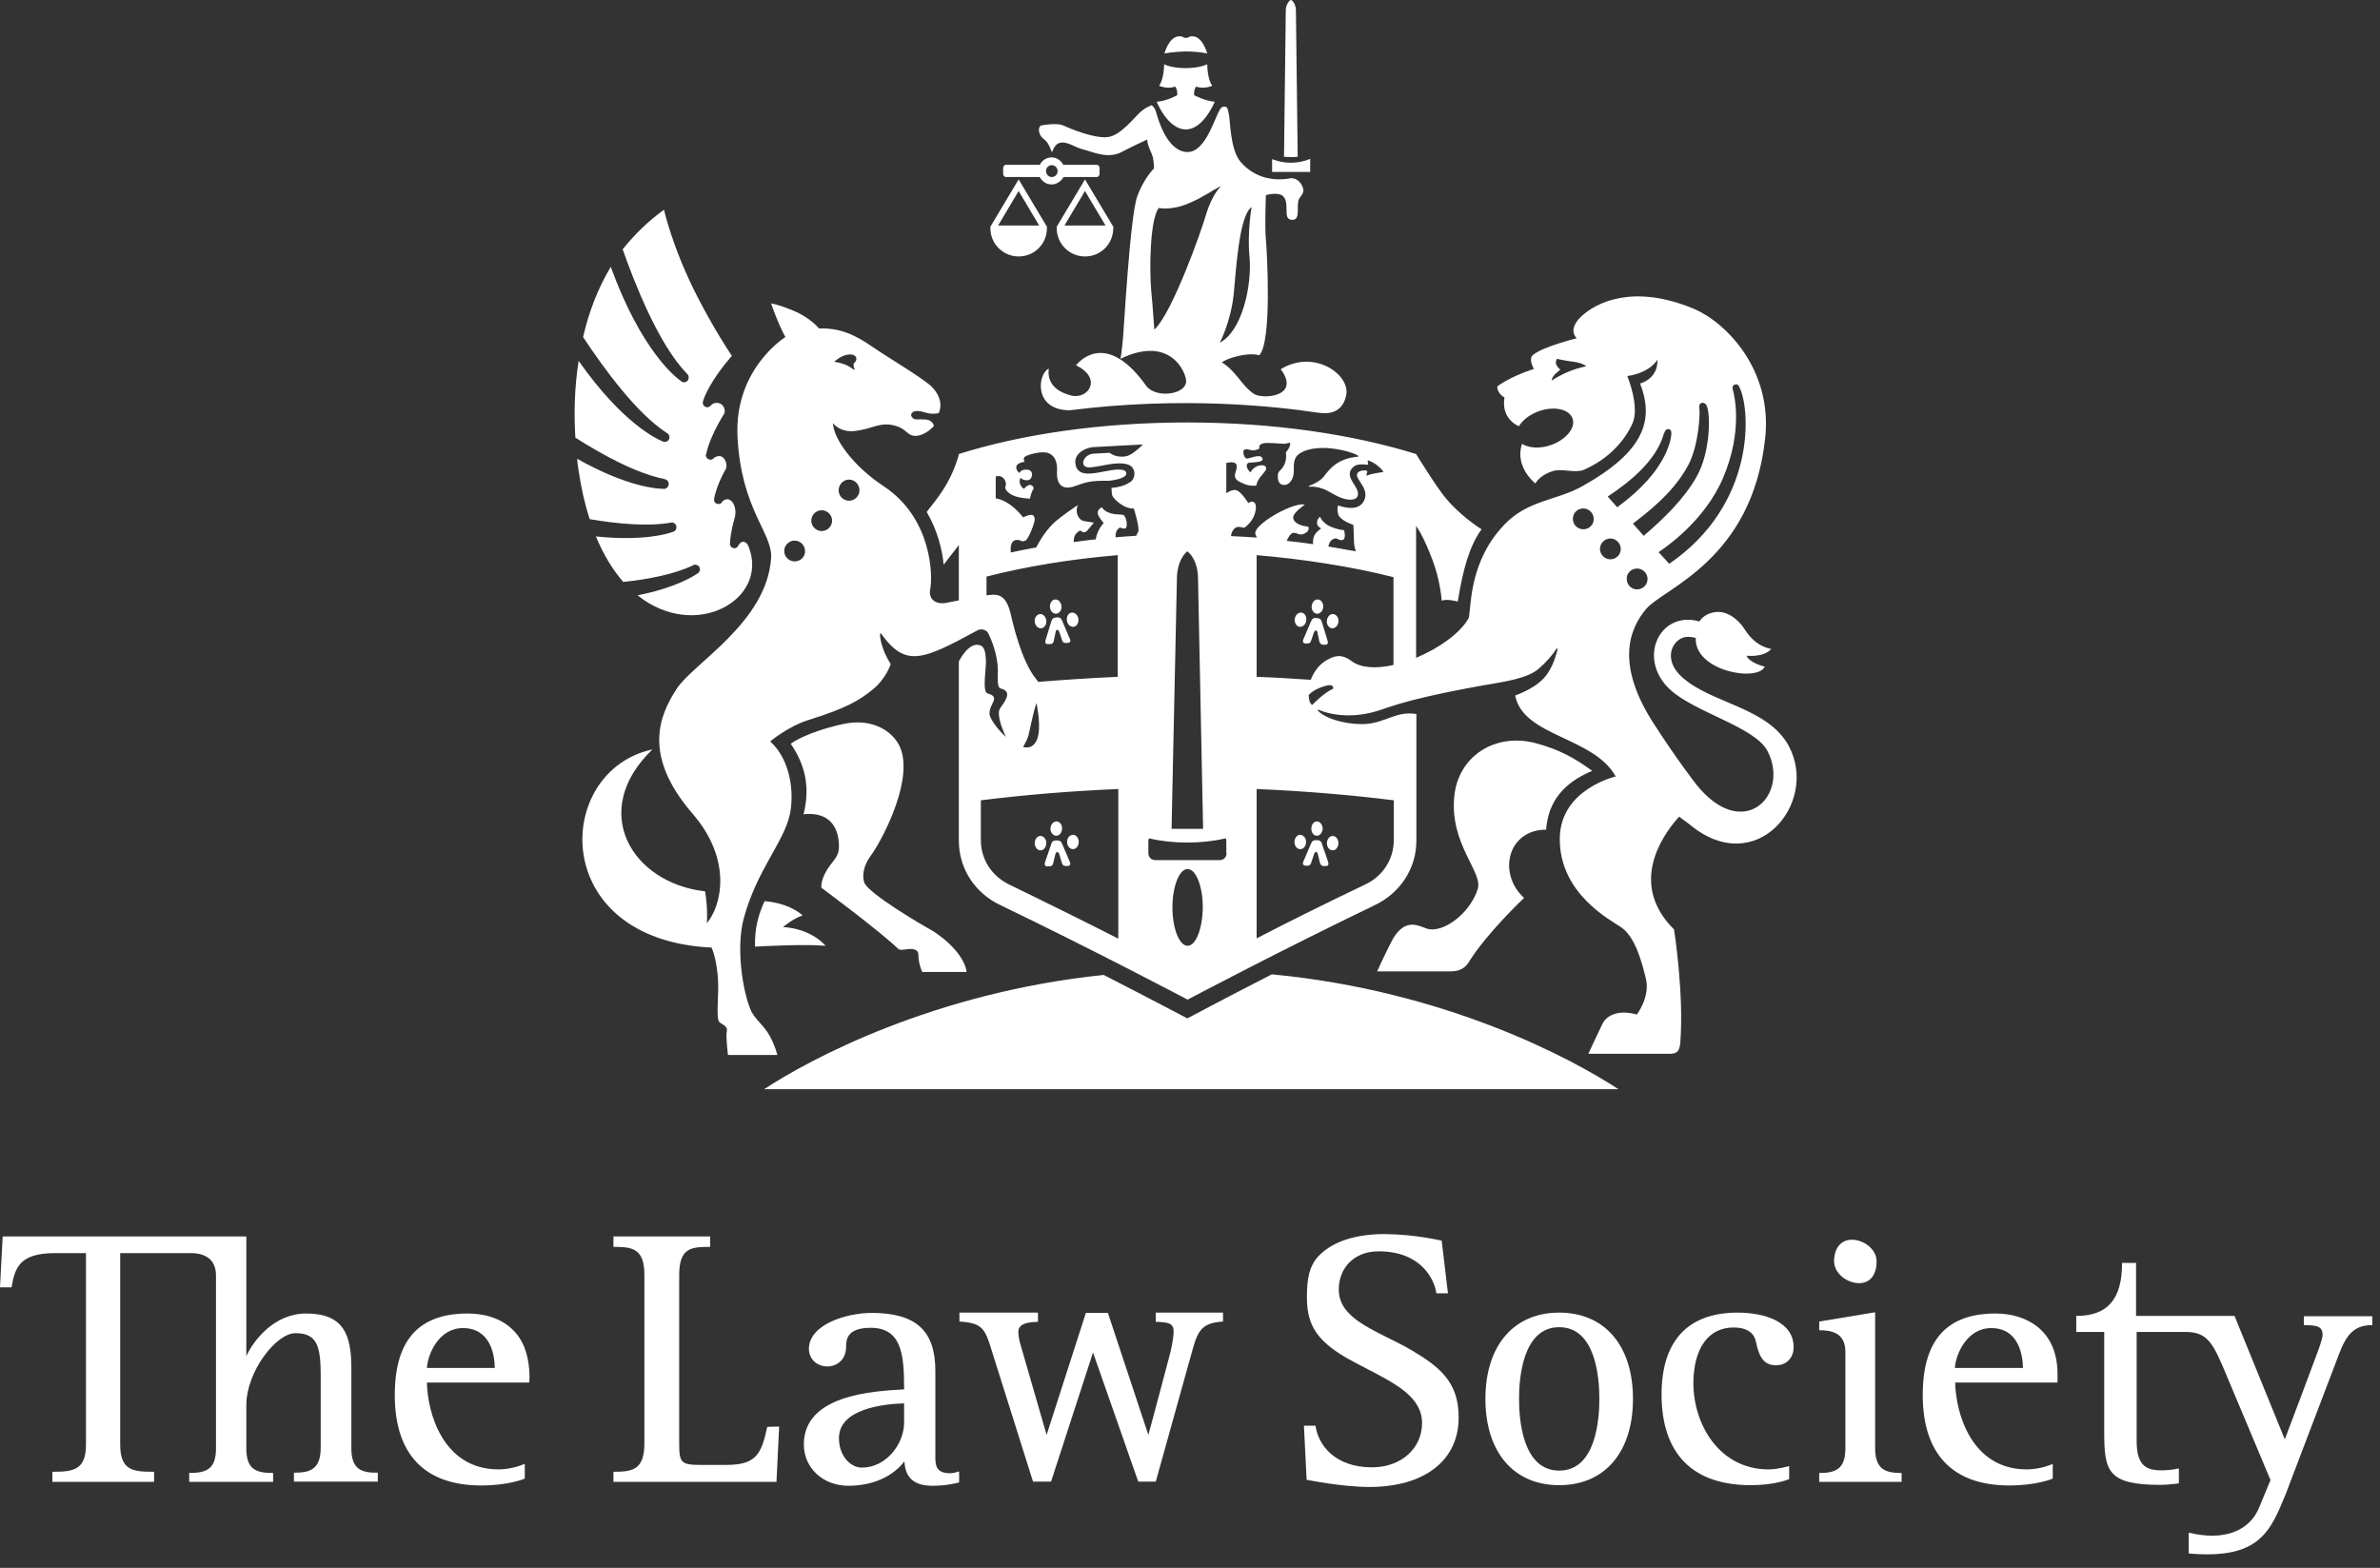 <?xml version="1.0" encoding="utf-8"?>
<!-- Generator: Adobe Illustrator 18.0.0, SVG Export Plug-In . SVG Version: 6.00 Build 0)  -->
<!DOCTYPE svg PUBLIC "-//W3C//DTD SVG 1.1//EN" "http://www.w3.org/Graphics/SVG/1.1/DTD/svg11.dtd">
<svg version="1.1" id="Layer_1" xmlns="http://www.w3.org/2000/svg" xmlns:xlink="http://www.w3.org/1999/xlink" x="0px" y="0px"
	 viewBox="0 0 800 527" enable-background="new 0 0 800 527" xml:space="preserve">
<rect x="0" y="0" width="800" height="527" fill="#333333" stroke="none"/>
<g>
	<path fill-rule="evenodd" clip-rule="evenodd" fill="#FFFFFF" d="M388.5,441.2v3.1h0.1c4.4,0.1,5.9,0.6,5.9,3.3
		c0,1.5-0.5,4.4-1,6.6c0,0-6.6,25-7.5,28.1c-0.2-0.7-13.6-41-13.6-41H365c0,0-13,40.3-13.2,41c-0.2-0.7-8.7-30.1-8.7-30.1
		c-0.5-1.5-0.8-3.4-0.8-4.5c0-1.5,0.7-3.3,6.5-3.4h0.1v-3.1h-26.4v3l0.1,0c7.6,0.5,8.5,2.4,10.7,9.6c0,0,0,0,13.9,44.1l0,0.1h6.1
		c0,0,13.9-42.8,14.1-43.4c0.2,0.6,15.2,43.4,15.2,43.4h5.9l12.4-44.5c1.9-6.8,3.5-8.8,10.1-9.3l0.1,0v-3H388.5"/>
	<path fill-rule="evenodd" clip-rule="evenodd" fill="#FFFFFF" d="M257.9,479.6c-2,9.2-3.7,12.8-13.9,12.8h-8
		c-7.1,0-7.7-0.6-7.7-7.3v-56.5c0-9.1,3.9-9.5,10.3-9.5h0.1v-3.5h-32.5v3.5h0.1c6.4,0,10.3,0.6,10.3,9.5v56.5
		c0,8.9-3.9,9.6-10.3,9.6h-0.1v3.4H261l0.9-18.6L257.9,479.6L257.9,479.6"/>
	<path fill-rule="evenodd" clip-rule="evenodd" fill="#FFFFFF" d="M322.2,494.6c0,0-1.6,0.6-2.9,0.6c-3.6-0.1-4.9-1.4-4.9-5.1v-29.4
		c0-13.5-6.6-19.4-21.4-19.4c-8.5,0-21.1,3.9-21.1,12.1c0,3.4,2.7,5.9,6.3,5.9c2.1,0,6.2-1.4,6.2-6.7c0-3.1,1-6.3,8.4-6.3
		c10.1,0.1,11.1,8.7,11.1,20.1c0,0.2,0,0.4,0,0.6c-11,0.6-33.7,2-33.7,18.5c0,7.9,6.4,13.9,15,13.9c8,0,14.8-3,18.8-8.2
		c0.3,5.6,3.3,8.2,9.5,8.2c5.1,0,8.7-1.1,8.8-1.1l0.1,0v-3.5L322.2,494.6 M303.9,471.7c0,0.2,0,6.5,0,6.5c0,7.1-6,15.1-14.2,15.1
		c-3.7,0-7.7-3.8-7.7-9.9C282,473.4,297.3,471.9,303.9,471.7z"/>
	<path fill-rule="evenodd" clip-rule="evenodd" fill="#FFFFFF" d="M670.8,441.5c-16.5,0-24.5,9-24.5,27.4
		c0,19.9,10.1,30.4,29.1,30.4c9.1,0,14.4-2.2,14.5-2.3l0.1,0V492l-0.1,0.1c0,0-4,1.8-8.6,1.8c-18.7,0-23.9-19-24.1-29.2
		c0.2,0,34.4,0,34.4,0v-3.1C691.5,446.8,680.8,441.5,670.8,441.5 M669.3,446.4c9.4,0,10.6,9.3,10.7,13.4c-0.2,0-22.6,0-22.9,0
		C657.4,455.1,661.2,446.4,669.3,446.4z"/>
	<path fill-rule="evenodd" clip-rule="evenodd" fill="#FFFFFF" d="M474.4,453.8c-2.4-1.5-7.9-4.1-8-4.2c-8.4-4.2-16.4-8.2-16.4-16.1
		c0-7.3,5.1-12.9,13.4-12.9c14.6,0,18.8,9.8,19.4,14l0,0.1h3.9l-2.1-17.7l-0.1,0c-0.1,0-8.5-2.1-19-2.2c-9.7,0-17.3,2.4-22,7.1
		c-3.6,3.6-4.2,8.3-4.2,14.1c0,7.6,2.2,12.3,7.9,16.8c3.6,2.9,8.1,5.1,12.5,7.4c9.4,4.9,18.3,9.4,18.3,18.1
		c0,8.6-7.1,14.9-16.8,14.9c-12.6,0-18.1-7.6-19-13.9l0-0.1h-3.9l0.9,18.2h0.1c0.1,0,11.7,2.4,21,2.4c18.5,0,30-8.9,30-23.3
		C490.4,464.3,483.5,459.2,474.4,453.8"/>
	<path fill-rule="evenodd" clip-rule="evenodd" fill="#FFFFFF" d="M524.1,441.2c-15.3,0-24.8,11.1-24.8,29c0,17.9,9.5,29,24.8,29
		c15.3,0,24.8-11.1,24.8-29C548.9,452.3,539.4,441.2,524.1,441.2 M524.1,494.3c-12.2,0-13.5-16.8-13.5-24.1
		c0-7.2,1.3-24.1,13.5-24.1c12.2,0,13.5,16.8,13.5,24.1C537.6,477.5,536.3,494.3,524.1,494.3z"/>
	<path fill-rule="evenodd" clip-rule="evenodd" fill="#FFFFFF" d="M582.7,446.2c5.4,0,7.1,2.6,7.5,4.7c0.9,3.9,1.9,8,6.8,8
		c3.5,0,5.9-2.5,5.9-6.1c0-8.5-9.7-11.6-18.8-11.6c-21.1,0-25.6,14.9-25.6,27.4c0,20,10.4,30.6,30,30.6c8.2,0,12.8-2,12.8-2l0.1,0
		v-4.4l-0.1,0c-0.1,0-3.7,1.1-6.8,1.1c-16.5,0-25.3-15-25.3-29.1C569.3,453.1,574.3,446.2,582.7,446.2"/>
	<path fill-rule="evenodd" clip-rule="evenodd" fill="#FFFFFF" d="M630.3,486.7v-45.6l-0.1,0l-18.7,3.1v2.9l0.1,0
		c3.3,0.1,8.7,0.4,8.7,7.3v32.4c0,6.9-3.2,8.3-8.7,8.3h-0.1v3h27.7v-3H639C633.5,495.1,630.3,493.7,630.3,486.7"/>
	<path fill-rule="evenodd" clip-rule="evenodd" fill="#FFFFFF" d="M624.9,431.3c4,0,5.9-3.2,5.9-7.3c0-4.1-4.3-7.3-8.3-7.3
		c-4,0-6,3.2-6,7.3C616.6,428.2,621,431.3,624.9,431.3"/>
	<path fill-rule="evenodd" clip-rule="evenodd" fill="#FFFFFF" d="M774.4,442.4v3h0.1c3.1,0,4.7,0.3,5.5,1.1
		c0.5,0.5,0.7,1.2,0.7,2.3c0,1.2-1.4,5-2.7,8.4c0,0-9,24.1-10,26.6c-0.2-0.5-16.9-41.5-16.9-41.5s-32.9,0-33.1,0
		c0-0.2,0-17.8,0-17.8h-4.7v0.1c0,12.1-4.9,17.7-15.3,17.7h-0.1v5.4c0,0,9.2,0,9.4,0c0,0.2,0,33.2,0,33.2c0,13.5,0.9,18.2,19,18.2
		c2.5,0,5.9-0.5,6-0.5l0.1,0l0-5l-0.1,0c0,0-2.8,0.6-5,0.6c-5.9,0.2-9.1-1.5-9.1-9.9c0,0,0-36.3,0-36.6c0.2,0,16.3,0,16.3,0
		c6.6,0,8.8,2.7,12.4,11c0,0,16.3,38.7,16.3,38.8c0,0-3,7.2-3,7.2l-0.7,1.7c-3.2,8.3-12,11.6-23.6,8.8l-0.2,0v6.9l0.5,0.1
		c23.2,1.9,26.9-7.3,32.1-20c0,0,17.7-46.5,17.9-47c2.4-6.3,4.9-9.8,11.1-9.8h0.1v-3H774.4"/>
	<path fill-rule="evenodd" clip-rule="evenodd" fill="#FFFFFF" d="M172.7,447.3c-4.6-4.8-11-5.8-15.5-5.8c-16.5,0-24.5,9-24.5,27.4
		c0,19.9,10,30.4,29.1,30.4c9.1,0,14.4-2.2,14.5-2.3l0.1,0V492l-0.2,0.1c0,0-4,1.8-8.6,1.8c-18.7,0-23.9-19-24.1-29.2
		c0.2,0,34.4,0,34.4,0l0-0.1c0-0.7,0.1-1.2,0.1-1.9C177.9,456.1,176.2,450.9,172.7,447.3 M155.6,446.4c9.4,0,10.7,9.3,10.7,13.4
		c-0.2,0-22.6,0-22.8,0C143.8,455.1,147.5,446.4,155.6,446.4z"/>
	<path fill-rule="evenodd" clip-rule="evenodd" fill="#FFFFFF" d="M118.1,486.8v-26.9c0-11.3-2.6-18.4-15.2-18.4
		c-10.8,0-17.7,9.1-20.1,14.3c0-1,0-40.2,0-40.2H0.9L0,432.7h3.9l0-0.1c1.1-6.7,2.9-11.4,14.6-11.4c0,0,10.2,0,10.4,0
		c0,0.2,0,64.3,0,64.3c0,8.6-4.2,9.2-11.2,9.2h-0.1v3.4h34.2v-3.4h-0.1c-7,0-11.3-0.4-11.3-9.2c0,0,0-64.1,0-64.3
		c0.2,0,23.8,0,23.8,0c3.2,0,8.4,1,8.4,7.5v58.1c0,6.9-3.1,8.3-8.9,8.3h-0.1v3h28.2v-3h-0.1c-5.8,0-8.9-1.3-8.9-8.3v-14.5
		c0-11.2,10-24.2,16.5-24.2c7.3,0,8.5,4.4,8.5,14.3v24.3c0,7.6-4.2,8.3-8.9,8.3h-0.1v3H127v-3h-0.1
		C121.3,495.1,118.1,493.7,118.1,486.8"/>
	<path fill-rule="evenodd" clip-rule="evenodd" fill="#FFFFFF" d="M223.2,70.5c0,0,2.8,12.9,11.4,29.6c5.3,10.2,9.9,17.3,11.4,19.5
		c-7.2,8.3-9.3,13.9-9.6,15c-0.2,0.3-0.2,0.8-0.1,1.2c0.2,0.8,1.1,1.3,1.9,1c0.2-0.1,0.5-0.2,0.6-0.4c0.5-0.6,1.2-1,2.1-1
		c1.5,0,2.7,1.2,2.7,2.7c0,0.6-0.2,1.2-0.6,1.6c-4.3,7.2-5.4,11.7-5.6,12.8c-0.2,0.3-0.2,0.8,0,1.1c0.4,0.8,1.3,1.1,2,0.8
		c0.1-0.1,0.2-0.1,0.3-0.2c0.5-0.6,1.3-0.9,2.1-0.9c1.5,0,2.4,1.8,2.4,3.3c0,0.6-0.2,1.1-0.5,1.5c-2.9,5.4-3.4,8.4-3.6,9.2
		c-0.1,0.4-0.1,0.8,0,1.2c0.3,0.8,1.3,1.1,2,0.8c0.2-0.1,0.3-0.2,0.4-0.3c0.5-0.8,1.2-1.2,2-1.2c1.6,0.1,2.8,2.1,2.7,4.7
		c0,0.5-0.1,0.9-0.2,1.4c-1.4,4.8-1.6,7.7-1.6,8.5c-0.1,0.4,0,0.8,0.2,1.2c0.5,0.7,1.4,0.9,2.1,0.4c0.2-0.1,0.3-0.4,0.4-0.5
		c0.4-0.8,1-1.4,1.7-1.4c0.5,0,1,0.3,1.4,0.8c0.3,0.5,0.5,0.9,0.6,1.3c6.4,17.4-18.1,31.4-37.5,15.9c13.1-2.6,19-6.6,20.1-7.3
		c0.4-0.2,0.6-0.5,0.8-0.9c0.3-0.8-0.2-1.8-1-2c-0.5-0.2-1-0.1-1.4,0.2c-6.2,2.9-14.7,4.6-23.3,5.5c-3.4-3.9-6.6-9-9.2-15.3
		c16.3,1.7,24.4-1,25.8-1.5c0.4-0.1,0.8-0.3,1-0.7c0.5-0.7,0.3-1.7-0.4-2.2c-0.4-0.3-1-0.4-1.4-0.2c-7.5,1.3-17.7,0.4-27.1-1.2
		c-1.6-5-2.9-10.6-3.8-16.9c-0.2-1.1-0.3-2.2-0.4-3.4c17.2,9.7,27.3,10.1,28.9,10.1c0.4,0.1,0.8,0,1.2-0.3c0.7-0.5,0.9-1.5,0.4-2.3
		c-0.3-0.4-0.8-0.6-1.2-0.7c-9.1-1.8-20.5-7.9-29.9-13.9c-0.5-8.2-0.3-17,1.1-25.8c14.8,21.1,26.4,26.3,28.1,27
		c0.4,0.2,0.8,0.3,1.2,0.2c0.9-0.2,1.4-1.1,1.2-1.9c-0.1-0.5-0.5-0.9-0.9-1.1c-10.2-6.6-21.3-21.9-28.1-32.2
		c1.9-8.3,4.9-16.3,9.3-23.6c10.3,28.3,21.9,37.2,23.5,38.3c0.3,0.3,0.7,0.5,1.1,0.5c0.9,0,1.6-0.7,1.6-1.6c0-0.5-0.2-1-0.6-1.3
		c-9.6-9.9-17.7-30.7-21.6-41.8C213.4,78.7,217.9,74.3,223.2,70.5"/>
	<path fill-rule="evenodd" clip-rule="evenodd" fill="#FFFFFF" d="M256.7,366.2c15.3-10.1,57.1-32.6,114.3-38.5
		c16.2,8.3,28.1,14.6,28.1,14.6c9.4-5,18.8-9.9,28.4-14.8c58.4,5.5,101,28.4,116.5,38.6H256.7"/>
	<path fill-rule="evenodd" clip-rule="evenodd" fill="#FFFFFF" d="M440.4,53.4v4.4h-12.8v-4.3c1.9,0.7,4,1.2,6.2,1.2
		C436.3,54.7,438.5,54.2,440.4,53.4"/>
	<path fill-rule="evenodd" clip-rule="evenodd" fill="#FFFFFF" d="M435.6,3.2l0.6,49.5c-0.8,0.1-1.5,0.1-2.3,0.1
		c-0.8,0-1.6-0.1-2.3-0.1l0.6-49.5c0.1-1.8,1.3-3.2,1.7-3.2C434.4,0,435.5,1.4,435.6,3.2"/>
	<path fill-rule="evenodd" clip-rule="evenodd" fill="#FFFFFF" d="M398.5,22.9c4.8,0,7.3-1.3,7.3-1.3s0,5.1,1.7,7.2
		c0,0-2.7,1.3-5.4,0.3c0,0-0.9,0.9-0.7,2.9c0,0,3.5,1.9,6.9,2.2c0,0-3.7,9.3-9.7,9.3c-6.1,0-9.8-9.3-9.8-9.3
		c3.4-0.2,6.9-2.2,6.9-2.2c0.2-2-0.7-2.9-0.7-2.9c-2.7,1-5.4-0.3-5.4-0.3c1.7-2.1,1.7-7.2,1.7-7.2S393.7,22.9,398.5,22.9"/>
	<path fill-rule="evenodd" clip-rule="evenodd" fill="#FFFFFF" d="M391.4,18c0,0,1.5-5.8,5-5.8c1.7,0,1,0.6,2.2,0.5
		c1.2,0.1,0.6-0.5,2.2-0.5c3.5,0,5,5.8,5,5.8s-2.6-0.7-7.2-0.7C393.9,17.4,391.4,18,391.4,18"/>
	<path fill-rule="evenodd" clip-rule="evenodd" fill="#FFFFFF" d="M430.5,124.1c6.9,9.3-6.1,10.2-9,8.3c-4.1-2.7-5.9-7.6-10.8-10.6
		c1.9-1.4,6.5-2.6,9.4-2.7c1.9-0.1,3.2,0.3,3.2,0.3c4.3-4.5,2.6-34.8,2.2-39c-0.4-4.3,0-14.8,0-14.8s3.5-1.1,5.5,0.1
		c3,2.3-0.3,8.2,3.4,8.2c3,0,1.1-4.8,2.3-7.1c0.7-1.2,1.2-1.4,1.4-2.5c0.2-1.1-1.1-4.4-4.1-4.4c-8.8,1.6-14.2-2.2-17.1-5.6
		c-3.4-4.1-3.4-14-3.8-15.7c-0.4-1.8-0.4-3.3-2.3-2.6c-1.9,0.7-4.8,15.1-11.6,15.1c-6.8,0-9.9-10.9-10.5-13.1
		c-0.6-2.2-1.6-2.6-1.6-2.6s-1.8,0.5-3.7,2.2c-1.9,1.6-6.4,7.6-10.6,8.4c-4.8,0.9-14-3.2-15.6-3.9c-1.7-0.7-5.5-0.3-7.4,0.1
		c-1.1,1-0.6,3.3,1,4.5c1.4,1,2.1,2.7,2.5,3.8c0.2,0.7,0.4,0.7,0.6,0c0.4-1.1,1.3-2.5,3-2.6c2.4-0.1,4.3,1.6,7.1,2.3
		c3.3,0.8,8.5,3.5,13.4,0.7c2.4-1.3,8.2-4,8.2-4c0.2,2.6,1.5,4.2,1.9,5.9c0.4,1.8,0.4,3.8,0.4,3.8s-3.4,3.3-5.6,9.3
		c-2.5,6.8-4.5,45-4.9,48.6c-0.4,3.6-0.4,4.4-0.8,6.1c16.8-8.1,22.1,4.6,22.1,7.5c0,4.6-10.2,5.9-13.4,1.6
		c-12.4-17.4-21.3-9.8-23.6-6.9c9.1,4.4,4,11.7-1.8,10.1c-8.8-2.3-7.3-8.4-7.4-9c-3.8,1.9-5.1,14,7.1,14c37.9-4.8,69.4-1.3,83.3,0.8
		c0.9,0,8,1.8,9.6-5.8C454,125.9,441.7,117.2,430.5,124.1 M388,110.8c0,0-0.6-8.9-1-12.7c-0.7-7.4-0.5-24.3,2.5-28.2
		c0,0,4.4,1,10.4-1.7c4.9-2.1,7.3-4.1,10.6-5.7c0,0-3,2.6-5.1,9.6C404,77.1,394.1,105.2,388,110.8 M410,115.2c0,0,3.7-6.9,4.7-16.4
		c0.8-8.2,1.8-26.3,6-29.2c0,0-1.5,8.6-0.7,16.6C420.9,96,417.5,111.3,410,115.2z"/>
	<path fill-rule="evenodd" clip-rule="evenodd" fill="#FFFFFF" d="M356.1,212.5c-0.2-0.6-0.5-0.8-0.7-0.8c-0.4,0-0.5,0.3-0.6,0.9
		l-0.6,2.9c-0.2,0.7-0.6,1-1.2,1l-0.8,0c-0.5,0-1.1-0.2-0.7-1.5l1.9-6.2c0.2-0.8,0.8-1.2,1.3-1.2l0.8-0.1c0.7,0,1.2,0.3,1.5,1.1
		l2.6,6.1c0.6,1.3-0.4,1.4-1,1.4c-1.2,0.1-1.4-0.2-1.8-1.5L356.1,212.5"/>
	<path fill-rule="evenodd" clip-rule="evenodd" fill="#FFFFFF" d="M358.6,208.4c0.1,1.3,1,2.3,2.1,2.3c1.1,0,1.9-1.2,1.8-2.5
		c-0.1-1.3-1-2.3-2.1-2.3C359.3,205.9,358.5,207,358.6,208.4"/>
	<path fill-rule="evenodd" clip-rule="evenodd" fill="#FFFFFF" d="M352.9,204c0.1,1.3,1,2.3,2.1,2.3c1.1-0.1,1.9-1.2,1.8-2.5
		c-0.1-1.3-1-2.4-2.1-2.3C353.7,201.5,352.9,202.6,352.9,204"/>
	<path fill-rule="evenodd" clip-rule="evenodd" fill="#FFFFFF" d="M347.8,208.9c0.1,1.3,1,2.3,2.1,2.3c1.1-0.1,1.9-1.2,1.8-2.5
		c-0.1-1.3-1-2.4-2.1-2.3C348.5,206.5,347.7,207.6,347.8,208.9"/>
	<path fill-rule="evenodd" clip-rule="evenodd" fill="#FFFFFF" d="M356.1,287.2c-0.2-0.6-0.5-0.8-0.7-0.8c-0.4,0-0.5,0.3-0.7,0.9
		l-0.7,2.9c-0.2,0.7-0.6,1-1.2,1l-0.8,0c-0.5,0-1.1-0.2-0.7-1.5l2.1-6.1c0.2-0.8,0.8-1.1,1.3-1.1l0.8,0c0.7,0,1.2,0.3,1.5,1.1
		l2.6,6.1c0.5,1.3-0.4,1.4-1,1.4c-1.2,0-1.4-0.2-1.8-1.5L356.1,287.2"/>
	<path fill-rule="evenodd" clip-rule="evenodd" fill="#FFFFFF" d="M358.7,283.1c0,1.3,1,2.4,2,2.3c1.1,0,1.9-1.1,1.9-2.5
		c0-1.3-1-2.4-2-2.3C359.4,280.7,358.6,281.8,358.7,283.1"/>
	<path fill-rule="evenodd" clip-rule="evenodd" fill="#FFFFFF" d="M353.1,278.6c0,1.3,1,2.4,2,2.3c1.1,0,1.9-1.2,1.9-2.5
		c0-1.3-0.9-2.4-2-2.3C353.9,276.2,353.1,277.3,353.1,278.6"/>
	<path fill-rule="evenodd" clip-rule="evenodd" fill="#FFFFFF" d="M347.8,283.5c0.1,1.3,0.9,2.4,2,2.3c1.1,0,1.9-1.1,1.9-2.5
		c0-1.3-1-2.4-2-2.3C348.6,281,347.8,282.1,347.8,283.5"/>
	<path fill-rule="evenodd" clip-rule="evenodd" fill="#FFFFFF" d="M440.9,214.8c-0.4,1.3-0.6,1.5-1.8,1.5c-0.6,0-1.5-0.1-1-1.4
		l2.6-6.1c0.3-0.8,0.8-1.1,1.5-1.1l0.8,0.1c0.5,0,1.1,0.4,1.3,1.2l1.9,6.2c0.4,1.3-0.2,1.5-0.7,1.5l-0.8,0c-0.6,0-1-0.4-1.2-1
		l-0.6-2.9c-0.1-0.6-0.3-0.9-0.6-0.9c-0.2,0-0.5,0.3-0.7,0.8L440.9,214.8"/>
	<path fill-rule="evenodd" clip-rule="evenodd" fill="#FFFFFF" d="M439.1,208.4c-0.1,1.3-1,2.3-2.1,2.3c-1.1,0-1.9-1.2-1.8-2.5
		c0.1-1.3,1-2.3,2.1-2.3C438.4,205.9,439.2,207,439.1,208.4"/>
	<path fill-rule="evenodd" clip-rule="evenodd" fill="#FFFFFF" d="M444.8,204c-0.1,1.3-1,2.3-2.1,2.3c-1.1-0.1-1.9-1.2-1.8-2.5
		c0.1-1.3,1-2.4,2.1-2.3C444,201.5,444.8,202.6,444.8,204"/>
	<path fill-rule="evenodd" clip-rule="evenodd" fill="#FFFFFF" d="M449.9,208.9c-0.1,1.3-1,2.3-2.1,2.3c-1.1-0.1-1.9-1.2-1.8-2.5
		c0.1-1.3,1-2.4,2.1-2.3C449.2,206.5,450,207.6,449.9,208.9"/>
	<path fill-rule="evenodd" clip-rule="evenodd" fill="#FFFFFF" d="M440.9,289.5c-0.4,1.3-0.6,1.5-1.8,1.5c-0.6,0-1.5-0.2-1-1.4
		l2.6-6.1c0.3-0.8,0.8-1.1,1.5-1.1l0.8,0c0.4,0,1.1,0.3,1.3,1.1l2.1,6.1c0.4,1.3-0.2,1.5-0.7,1.5l-0.8,0c-0.6,0-1-0.4-1.2-1
		l-0.7-2.9c-0.2-0.6-0.3-0.9-0.6-0.9c-0.2,0-0.5,0.3-0.7,0.8L440.9,289.5"/>
	<path fill-rule="evenodd" clip-rule="evenodd" fill="#FFFFFF" d="M439,283.1c0,1.3-0.9,2.4-2,2.3c-1.1,0-1.9-1.1-1.9-2.5
		c0.1-1.3,1-2.4,2-2.3C438.2,280.7,439.1,281.8,439,283.1"/>
	<path fill-rule="evenodd" clip-rule="evenodd" fill="#FFFFFF" d="M444.6,278.6c-0.1,1.3-1,2.4-2,2.3c-1.1,0-1.9-1.2-1.8-2.5
		c0-1.3,0.9-2.4,2-2.3C443.8,276.2,444.6,277.3,444.6,278.6"/>
	<path fill-rule="evenodd" clip-rule="evenodd" fill="#FFFFFF" d="M449.9,283.5c-0.1,1.3-0.9,2.4-2,2.3c-1.1,0-1.9-1.1-1.9-2.5
		c0.1-1.3,1-2.4,2-2.3C449.1,281,449.9,282.1,449.9,283.5"/>
	<path fill-rule="evenodd" clip-rule="evenodd" fill="#FFFFFF" d="M257,302.9c8.7,0.7,12.8,4.8,12.8,4.8c-3.2,1-6.6,3.9-6.6,3.9
		c9.8,0.6,14.3,6.3,14.3,6.3c-7-0.6-20.9,0.1-23.7,0.3C253.6,312.1,254.9,307.5,257,302.9"/>
	<path fill-rule="evenodd" clip-rule="evenodd" fill="#FFFFFF" d="M351.9,76.2l-9.5-15.9l-9.5,15.9c0,0.2,0,0.3,0,0.5
		c0,5.3,4.3,9.5,9.5,9.5c5.3,0,9.5-4.2,9.5-9.5C352,76.5,351.9,76.3,351.9,76.2 M335.5,75.8l6.9-11.6l6.9,11.6H335.5z"/>
	<path fill-rule="evenodd" clip-rule="evenodd" fill="#FFFFFF" d="M374.2,76.2l-9.5-15.9l-9.5,15.9c0,0.2,0,0.3,0,0.5
		c0,5.3,4.3,9.5,9.5,9.5c5.3,0,9.5-4.2,9.5-9.5C374.3,76.5,374.3,76.3,374.2,76.2 M357.8,75.8l6.9-11.6l6.9,11.6H357.8z"/>
	<path fill-rule="evenodd" clip-rule="evenodd" fill="#FFFFFF" d="M368.7,55.4h-11.3c-0.7-1.4-2.2-2.5-3.9-2.5c-1.8,0-3.2,1-4,2.5
		h-11.4c-0.5,0-0.9,0.5-0.9,1.1v1.9c0,0.6,0.4,1.1,0.9,1.1h11.4c0.7,1.4,2.2,2.5,4,2.5c1.7,0,3.2-1.1,4-2.5h11.2
		c0.5,0,0.9-0.5,0.9-1.1v-1.9C369.6,55.9,369.2,55.4,368.7,55.4 M353.5,59.5c-1,0-1.9-0.9-1.9-2c0-1.1,0.9-2,1.9-2c1.1,0,2,0.9,2,2
		C355.5,58.6,354.7,59.5,353.5,59.5z"/>
	<path fill-rule="evenodd" clip-rule="evenodd" fill="#FFFFFF" d="M535.2,259.1c-9.6,4-14.8,10.3-15.5,19.8c-1.9-0.1-7,0.3-10.3,4.9
		c-3.5,5-2.8,12.9,2.9,18c0,0-12.7,12-18.6,21.6c-0.7,1.1-2.2,3.1-5.9,3.1c-2.1,0-24.9,0-24.9,0s2.1-4.7,4.7-9.8
		c4.3-8.5,9.1-5.6,11.9-4.6c5.2,1.8,14.4-4.7,17.2-13.2c1.9-5.7-9.3-14.9-7.9-30.9c1.2-14,14-21.8,27.4-18.2
		C523.6,251.8,528.6,254.3,535.2,259.1"/>
	<path fill-rule="evenodd" clip-rule="evenodd" fill="#FFFFFF" d="M283.2,243.4c10.6-2.4,18,3,19.8,9c3.6,11.7-7.4,31.4-10.3,35.2
		c-2.8,3.8-2.8,7.2-2.2,9c1.2,3.6,19,14.1,23.2,16.4c11,7.3,11.2,13.7,11.2,13.7H310c0,0-1.3-2.7-1.3-5.8c0-2-2.2-2.1-4.1-1.8
		c-2.5,0.4-2.7-0.2-2.7-0.2c-7.1-6.7-25.8-20.5-25.8-20.5s-0.4-2.4,2-6.2c2.4-3.8,4.4-4.3,3.8-9.5c-1-9.8-9.4-9.3-11.8-9
		c1.9-7.7,1.4-15.4-4.3-23.7C266.2,249.7,270.8,246.2,283.2,243.4"/>
	<path fill-rule="evenodd" clip-rule="evenodd" fill="#FFFFFF" d="M601.3,250.8c-7-13.1-26.1-14.3-35.9-23.2c-5.8-5.2-4-11-0.5-12.9
		c1.6-0.9,3.3-0.7,5.1-0.3c-0.5,11.2,20.7,14.9,23.2,9.7c-4.4-1.2-5.9-2.9-6.1-3.7c0,0,5.7,0.7,8.3-2.3c0,0-5.1-0.4-8.9-6.5
		c-2.2-3.5-6.2-6.6-10.3-5.8c-2.4,0.4-4,1.6-5,3.1l-0.3-0.1c-13.1-3.5-20.8,12.7-9.4,23.1c8.5,7.7,28.3,12.4,32.6,20.5
		c7.7,14.8-8.1,31-23.9,11.3c0,0-6.5-8.3-14.4-20.6c-12.7-19.7-8.3-31.6-2.4-38.5c5.9-6.9,35.4-16.3,39.9-57
		c2.7-23.4-13.3-39.3-23.9-43.8c-20.4-8.5-32.8-2.1-37.7,2.4c-5.1,4.7-1.7,7.5-1.7,7.5s-11.4,2.8-14.7,5.6c-1.7,1.4,0.3,4.7,0.3,4.7
		c-8.6,2.8-12.3,5.9-12.3,5.9c-0.1,2.4,2.4,3.7,2.4,3.7c-1.2,7.3,4.7,9.6,4.7,9.6l0.2,0c1.2-2,3.6-3.9,6.7-5
		c5.1-1.8,10.2-0.7,11.3,2.5c1.1,3.1-2.2,7.1-7.3,8.9c-3.7,1.3-7.4,1-9.7-0.4c-2.6,7.8,4.5,13.3,4.5,13.3s1.3-2.7,5.7-4.1
		c3.3-1.1,7.1,0.7,10.4-0.4c9-3.9,14.1-10.3,16.5-15.6c2.6-5.6-1.7-16-1.7-16c7.9-1.2,10.1-5.5,10.1-5.5c0.3,6.5-5.8,8-5.8,8
		c4.7,12.2,1.6,22.7-19.2,34.4c-8.8,5-18.4,4.7-26.3,12.9c-11.8,12.2-11.2,26.8-12.1,31.5c-2.7,5-10,10.2-17.7,13.4v-44.3
		c0.9,1.2,2.8,4.3,5.5,11.4c2.7,7.1,3.1,13.7,3.1,13.7c1.8-0.6,4.2,0,5.4,0.3c1.8-11,3.9-18.6,8-24.3c-2.4-1.5-7.8-5.4-12-10.4
		c-3.4-4.1-10-14.9-10-14.9c-21.3-6.6-47.9-10.6-76.9-10.6c-28.9,0-55.5,3.9-76.8,10.6l-0.2,0.9c-3,10.3-9.1,16.3-10.6,18.6
		c3.6,6.1,5.2,12.6,5.7,17.7c1.4-1.8,3.3-4.3,5.1-6.6v18.6c-2,0.4-3.7,0.7-4.6,0.9c-2.6,0.4-5.8-0.8-5-4.8c0.8-4,0.8-23.6-15.7-34.5
		c-10.6-7-16.9-16.2-17-21.2c0,0,2.1,3.1,7,2.7c6.1-0.6,8.3-3,13.1-2c4.8,1,4.6,3.6,7.6,3.6c3.4,0,6.2-3.3,6.2-3.3s-0.2-2-2.8-2.2
		c-2.6-0.2-3.5,0.3-4.3-0.5c-1.3-1.2-0.1-2.7,2.3-2.3c2.4,0.4,3,1.2,6.4,0.7c0,0,2.4-4.2-2.4-9c-2.9-2.8-15.5-10.3-19.5-13.1
		c-6.3-4.4-11.3-6.6-18.3-6.4c0,0-3-3.7-8.7-6c-5.2-2.2-7.4-2.4-7.4-2.4s2.2,6.6,4.8,11.3c0,0-17.2,10.6-16.1,33.4
		c1.2,24.6,11.8,32.4,11.3,40.8c-1.4,21.7-26.2,35.4-31.8,44.1c-5.6,8.7-11.7,22.1,5.4,41.9c13.5,15.6,9.7,31,4.8,36.8
		c0,0,0.4-4.9-0.6-10.7c-24.7-2.8-39.2-27-17.7-47.7c-33.2,7.1-35.3,64,19.9,66.6c0,0,2.4,5.2,2.2,14.5c-0.1,4.2-0.5,9.4,0.3,10.4
		c0.8,1,3,1.3,2.6,3.2c-0.4,1.8,0.4,8,0.4,8h16.6c0,0-0.7-2.9-2.4-6.1c-2-3.9-5.2-5.8-6.6-9.1c-2.8-6.7-4.9-21.1-2.3-30.7
		c4.4-16.3,13.5-25.6,15.5-35c1.4-6.6,0.6-17.9-6.6-24.5c0,0,5.9-5,12.9-7.2c12.8-4,16.9-6.5,21.5-10.2c4.6-3.7,6.1-8.6,6.1-8.6
		s-3.5-5.2-3.6-10.1c0-0.2,0.2-0.3,0.3-0.2c8.2,11.4,13.7,9.2,32.4-1c1.2-0.7,3.1-0.3,3.7,1c0.6,1.2,3.5,7.2,3.2,13.7
		c-0.1,1.8-0.1,4.6,0.9,4.8c1.6,0.4,2.8,1.2,2,3.2c-0.6,1.5-1.5,2.5-2.1,3.4c-1.2,1.8,0.2,5.9,1.9,9.7c-2.5-2.3-4.6-5.1-5.3-6.9
		c-0.8-2,1-4.4,1.3-5.5c0.2-1-0.2-1.7-2.1-2.2c-2-0.5-0.4-8.7-0.6-11.4c-0.2-2.6-0.4-4.5-2.3-4.9c-2.7-0.6-5.1,2.4-6.8,5.5v60.2
		c0,9.6,5.5,17.7,13.9,21.7c31.4,15.1,63,31.8,63,31.8c1.3-0.7,31.6-16.7,63-31.8c8.3-4,13.9-12.1,13.9-21.7V240
		c-6.5-1.1-10.2,2.7-16.5,3.3c-5.2,0.5-13.2-1.1-16.5-4.3c-0.3-0.3-0.2-0.5,0.2-0.4c3.3,1.4,9.4,2.8,17.3,1
		c5.9-1.3,7.9-3.8,37.2-9.1c8.1-1.4,15.6-2.4,19.5-5.8c2.3-2,4.6-4.6,5.7-6.4c0.3-0.6,0.6-0.4,0.5,0.2c-0.5,1.8-1.2,4.6-3.2,7.7
		c-3.3,5.2-11.1,7.5-11,7.6c2.7,13.8,26.4,13.8,33.8,27.2c0,0-18.5,4.2-18.8,20.6c-0.3,18.8,17.2,27.7,20.8,30.2
		c4.6,3.3,6.8,11.6,8.2,17.4c1.3,6.1-3.1,11.8-3.1,11.8c-6.9-1.9-10.4,0.8-11.5,3c-2.6,5.4-4.8,10.2-4.8,10.2s25.5,0,27.2,0
		c2.3,0,3.4-0.5,3.7-3.6c1.3-16.8-2.1-38.2-2.1-38.2c-14.9-14.8-4.8-30.7,1.7-37.9c0,0,0.8,0.6,3.4,2.5
		C590.1,295.8,611.5,270,601.3,250.8 M528.3,124.5c-4.2,1.6-6.7,3.4-6.7,3.4s-0.2-0.9,1.4-2.4c1-0.9,1.5-1.3,1.5-1.3
		s-0.5-0.2-1.2-1.3c-0.8-1.3,0.1-2.3,0.1-2.3s1.8,0.5,4.8,0.9c3.8,0.4,5,1.6,5,1.6S530.7,123.6,528.3,124.5 M285,119.2
		c1.1-0.2,2.4,0,2.8,1c0.2,0.7-0.1,1.4-0.8,1.9c-0.2,0.7,0,1.4,0.2,1.9c0.1,0.4,0.1,0.4-0.3,0.2c-0.6-0.5-1.7-1.2-2.9-1.7
		c-1.9-0.7-3.6-0.9-3.6-0.9S282.6,119.5,285,119.2 M267.1,188.7c-1.9,0-3.5-1.6-3.5-3.5c0-1.9,1.6-3.5,3.5-3.5
		c1.9,0,3.5,1.6,3.5,3.5C270.7,187.1,269.1,188.7,267.1,188.7 M276.2,178.5c-1.9,0-3.5-1.6-3.5-3.5c0-1.9,1.6-3.5,3.5-3.5
		c1.9,0,3.5,1.6,3.5,3.5C279.7,176.9,278.1,178.5,276.2,178.5 M285.4,168.3c-2,0-3.5-1.6-3.5-3.5c0-2,1.6-3.6,3.5-3.6
		c1.9,0,3.5,1.6,3.5,3.6C288.9,166.7,287.3,168.3,285.4,168.3 M395.6,194.5c0-4,1.4-7.5,3.5-9.2c2.2,1.7,3.6,5.2,3.6,9.2l1.7,84.1
		h-10.6L395.6,194.5 M333.8,199.9c-0.6,0-1.4,0.1-2.2,0.2v-6.3c13.7-3.5,28.6-5.9,44.1-7.2v40.9c-9.2,0.4-18.1,1-26.7,1.7
		c-0.2-0.3-0.4-0.5-0.6-0.8c-5.2-6.2-8.1-19.7-8.7-22.1C339.1,203.9,338,199.7,333.8,199.9 M345.7,247.2c0.6-2.4,1.6-7.8,2.7-10.9
		c0.8,4.1,1.6,10.2-0.3,13.2c-1,1.6-2.5,2-4.2,1.6C344.6,249.8,345.4,248.4,345.7,247.2 M375.9,315.5c-10.8-5.5-23.7-11.9-36.5-18.1
		c-5.9-2.8-9.7-8.4-9.7-15V269c14.4-1.8,29.9-3.1,46.2-3.8V315.5 M366.5,157.1c3.9-0.3,8.6-2.1,12.5-1c3.1,0.9,2.8,4.9,0.8,6
		c-1.3,0.8-2.9,1.6-6.2,1.9c0.1,1.1,0.1,2.2,0.3,2.6c0.3,1,4,4.6,7.2,4.3c0,0,1.7,5.2,1.6,7.6c0,0-0.4,0.8-0.8,1.6
		c-2.3,0.1-4.6,0.3-6.9,0.5c-0.1-1,0.1-2.6,1.5-3.3c0,0,1.2,0.6,1.8,0.3c0.8-0.4,0.5-3.5-0.6-4.5c0,0-1-0.2-2-0.2
		c-1.3,0-4.4-0.6-5.3-2.4c0,0-1.6,0.6-1.4,2.1c0.1,1.1,2,3.2,2,3.2s-2.2,2.2-2.7,5.5c-2.5,0.2-5,0.6-7.4,0.9c0-1.2,0.1-2.8,2.2-3.9
		c0,0,1,0.9,1.8,0.5c0.8-0.5,1.4-1.6,2.8-3.1c0,0-2-0.4-3-0.5c-2.4-0.2-3.5-3.5-2.3-5.5c0,0-6,3.9-8.5,6.4c-2.9,2.9-4.7,6.2-5.6,7.9
		c-2.9,0.5-5.7,1.1-8.5,1.7c-0.2-1.4-0.2-4,1.8-4.2c1.7-0.2,1.6,0.9,3.1,0.2c1.1-0.6,3.2-6.2,3.1-7.1c-0.1-1.4-0.6-2.3-3.9-0.7
		c0,0-4.1-5.6-9.2-6.4v-7.3c0,0,1.7-0.8,2.9,0.9c1.1,1.7,0.1,2.6,0.3,3c0.2,0.4,1,3.2,8.3,3.5c0,0,0.5-2.4,1.1-3.1
		c0.6-0.8-1-2.8-3.1-0.2c0,0-2.2-1.2-1.2-3.7c0,0,0.8,1,2.6,0.8c1.4-0.2,2.1-3.2-0.1-3.5c-2.5-0.3-2.8,1.1-2.8,1.1s-1.2-0.8-1.1-2.1
		c0.2-1.4,2.8-1.7,2.8-1.7s-0.6-1,0-1.6c0.5-0.6,5.6-2.2,8-1.3c2.1,0.8,3.1,2.9,2.9,6.2c-0.1,1.6-0.1,7.2,6.3,4.8
		c3.4-1.2,4.7-1.8,11.2-1.7c7.6-0.9,5.8-3.2,5.1-3.5c-4.5-1.6-15.3,4.6-16.4-2.1c-0.6-3.3,2.9-5.4,5.8-5.7
		c1.1-0.1,16.9-0.9,16.9-0.9c-2.2,2.1-4.4,3.9-6,4c0,0-2.9,0.6-5.2-1.2l-5.6,0.3C364,152.8,362.5,157.4,366.5,157.1 M399.2,317.9
		c-2.8,0-5.1-5.8-5.1-12.9c0-7.1,2.3-12.9,5.1-12.9c2.8,0,5.1,5.8,5.1,12.9C404.2,312.1,402,317.9,399.2,317.9 M412.3,286.8
		c0,1.3-1,2.3-2.3,2.3h-21.7c-1.3,0-2.3-1-2.3-2.3v-4c0-0.4,0.1-0.7,0.2-1c3.9,0.9,8.3,1.4,12.9,1.4c4.6,0,8.9-0.5,12.9-1.4
		c0.2,0.3,0.2,0.6,0.2,1V286.8 M421.8,169.1c-0.9-1.1-2.2,0-2.2,0s-2-3.3-3.7-4.2c-1.5-0.8-3.7,0.9-3.7,0.9v-10.2
		c2.4-0.5,3.4-0.1,3.5,1c0.1,1.2-0.7,2.5-0.6,3.4c0.1,1.4,1.4,1.9,3,2.6c2.2,1,4.2,0.6,4.2,0.6c0.3-2.2,2.3-3.8,3.1-5.1
		c0.5-0.7,0.1-1.7-1-1.7c-2.8-0.2-4.1,2.4-4.1,2.4c-2-2.1-1.2-3.2-0.3-3.3c0.9-0.1,4.7,0,4.4-1.3c-0.5-1.8-3.7-0.3-5-0.1
		c-1.3,0.3-1.8-2.5-1.2-2.9c0.9-0.5,2.2,0.2,3,0.2c0.9,0,2.1-0.6,2.1-0.6c-0.2-1.3,0.6-1.6,1.4-1.8c1.4-0.3,4.8,0.1,5.9,0.1
		c1.1,0.1,1.6,0.1,2.4-0.2c0.8-0.3,0.8,0.3,0.5,1.1c-0.2,0.8-1.3,2.1-1.3,2.1c0.6,3.3-1.2,5.4-2,6.1c-0.2,0.2-0.5,0.6-0.6,0.9
		c-0.3,2.5,0.3,4,2.3,3.9c1.4-0.1,3-1.8,3-4.7c-0.1-3.2,0.1-5.2,3.1-6.5c7.7-3.5,20.6,1.5,18.4,1.7c-6.4,0.6-9.1,3.6-11.2,6.4
		c-1.2,1.7-3.6,2.8-5.1,3.4c-0.3,0.1-0.2,0.3,0,0.3c1.1-0.1,2.7,0,4.6,0.7c1.7,0.6,4.1,2.2,5.1,2.6c3.6,1.7,5.8,1,6.3,0.3
		c2.1-3.2-5.5-6.9-0.9-10.5c0.9-0.7,3.1-0.7,4.3-0.5c0.3,0,0.3-0.1,0.4-0.2c0-0.2-0.2-0.9-0.2-1.1c0-0.1,0-0.2,0.3-0.1
		c2.8,0.9,4.8,3.4,4.9,3.6c0.1,0.1,0,0.3-0.1,0.3c-0.1,0-3.5,0.4-5.2,1.1c-0.3,0.1-0.4-0.1-0.3-0.3c0.1-0.3,0.3-0.7,0.3-1
		c0-0.2-0.2-0.3-0.3-0.3c-1.3-0.3-3.1,0.2-3.2,1.4c-0.1,1.9,4.7,5.2,2.1,9.2c-1.6,2.4-4.7,2.3-8.4,1.1c-0.2,0.4-0.4,1.4,0,2.9
		c0.6,2.2,5.1,3.6,5.1,3.6s0.2,3.1,0.2,5c0,2.7,0.7,3.9,0.7,3.9l-2.4-0.4c-2.3-0.4-4.6-0.8-6.9-1.2c0.2-1.1,0.8-2.4,2.2-2.7
		c0.9-0.2,1.4,0.8,2.6,0.5c1.3-0.4,0.5-3.3,0.5-3.3s-1.7,0-4.6-1.2c-2.7-1.2-3.5-3.3-3.5-3.3s-1,0.7-1,2c-0.1,1.3,1.4,1.9,1.4,1.9
		s-1.9,1.3-2.4,2.6c-0.4,0.9-0.4,2.1-0.3,2.7c-2.9-0.4-5.9-0.8-8.9-1.1c0.3-0.7,1.1-2.3,1.9-2.6c1.2-0.5,2.2,0.9,3.7,0.3
		c2.6-1,1.6-2.5,1.6-2.5c-2.6-0.2-5.1-1.3-5-3.2c0-1.5,3.9-4.2,3.9-4.2c-3.8-0.8-15.2,5.6-16.5,8.9c-0.4,0.8,0,1.5,0.4,2.2
		c-2.9-0.2-5.8-0.4-8.7-0.5c0-0.4,0.2-1.6,1.1-2.5c0.9-0.9,2.1-0.6,2.7-0.4c0.3,0.1,0.7,0.1,0.8,0
		C422.3,174.4,422.6,170,421.8,169.1 M468.5,269v13.3c0,6.6-3.7,12.2-9.6,15c-13,6.2-25.9,12.6-36.5,18.1v-50.2
		C438.6,265.9,454.1,267.2,468.5,269 M448.1,231.5c-2.8,1.2-6.2,4.6-7.1,5.5c-0.4-0.5-0.7-0.9-0.8-1.3c-0.2-0.7-0.3-1.4-0.3-2.1
		c0.8-0.9,2.5-2.2,5.8-3.1C448.6,229.7,448.1,231.5,448.1,231.5 M468.4,223.5c-5.6,1.3-10.9,1.1-14.1-1.3c-3.6-2.7-6-1.6-8.2-0.4
		c-2.9,1.6-4.6,4.3-5.5,6.7c-6.1-0.4-12.2-0.8-18.2-1v-40.9c15.6,1.3,32.3,3.9,46,7.4V223.5 M582.5,131.1c-0.1-0.3-0.5-1.8,1-1.9
		c0.6-0.1,1,0.4,1.2,1c3.7,7.3,5.7,39.2-23.6,59.3l-3.6-3.9c2.5-1.7,15.5-10.5,21.7-25C586,144.6,582.9,132.6,582.5,131.1
		 M571.2,137.1c0-0.3-0.2-1.7,1.1-1.7c0.9,0,1.2,0.7,1.3,0.8c1.5,2.9,1.3,16-3.3,24c-4.3,7.7-11.6,14.6-17.8,19.9l-3.6-4.1
		c3.9-3.1,13.5-10,18.6-19.7C571.1,149.4,571.5,138.7,571.2,137.1 M532.2,177.9c-2,0-3.5-1.6-3.5-3.5c0-2,1.6-3.5,3.5-3.5
		c1.9,0,3.5,1.6,3.5,3.5C535.8,176.3,534.2,177.9,532.2,177.9 M541.3,188c-1.9,0-3.5-1.6-3.5-3.5c0-1.9,1.6-3.5,3.5-3.5
		c1.9,0,3.5,1.6,3.5,3.5C544.8,186.5,543.2,188,541.3,188 M543.6,170.5l-3.2-3.6c8.2-5.4,16.5-12.5,18.9-21.2l0.1-0.1
		c0.2-0.8,0.7-1.4,1.4-1.4c0.7,0.1,1,0.5,1,1.2c0,0,0.3,4.4-4.6,11.7C552.7,163.7,546.4,168.4,543.6,170.5 M550.3,191.1
		c1.9,0,3.5,1.6,3.5,3.5c0,2-1.6,3.5-3.5,3.5c-2,0-3.5-1.6-3.5-3.5C546.7,192.7,548.3,191.1,550.3,191.1z"/>
</g>
</svg>
